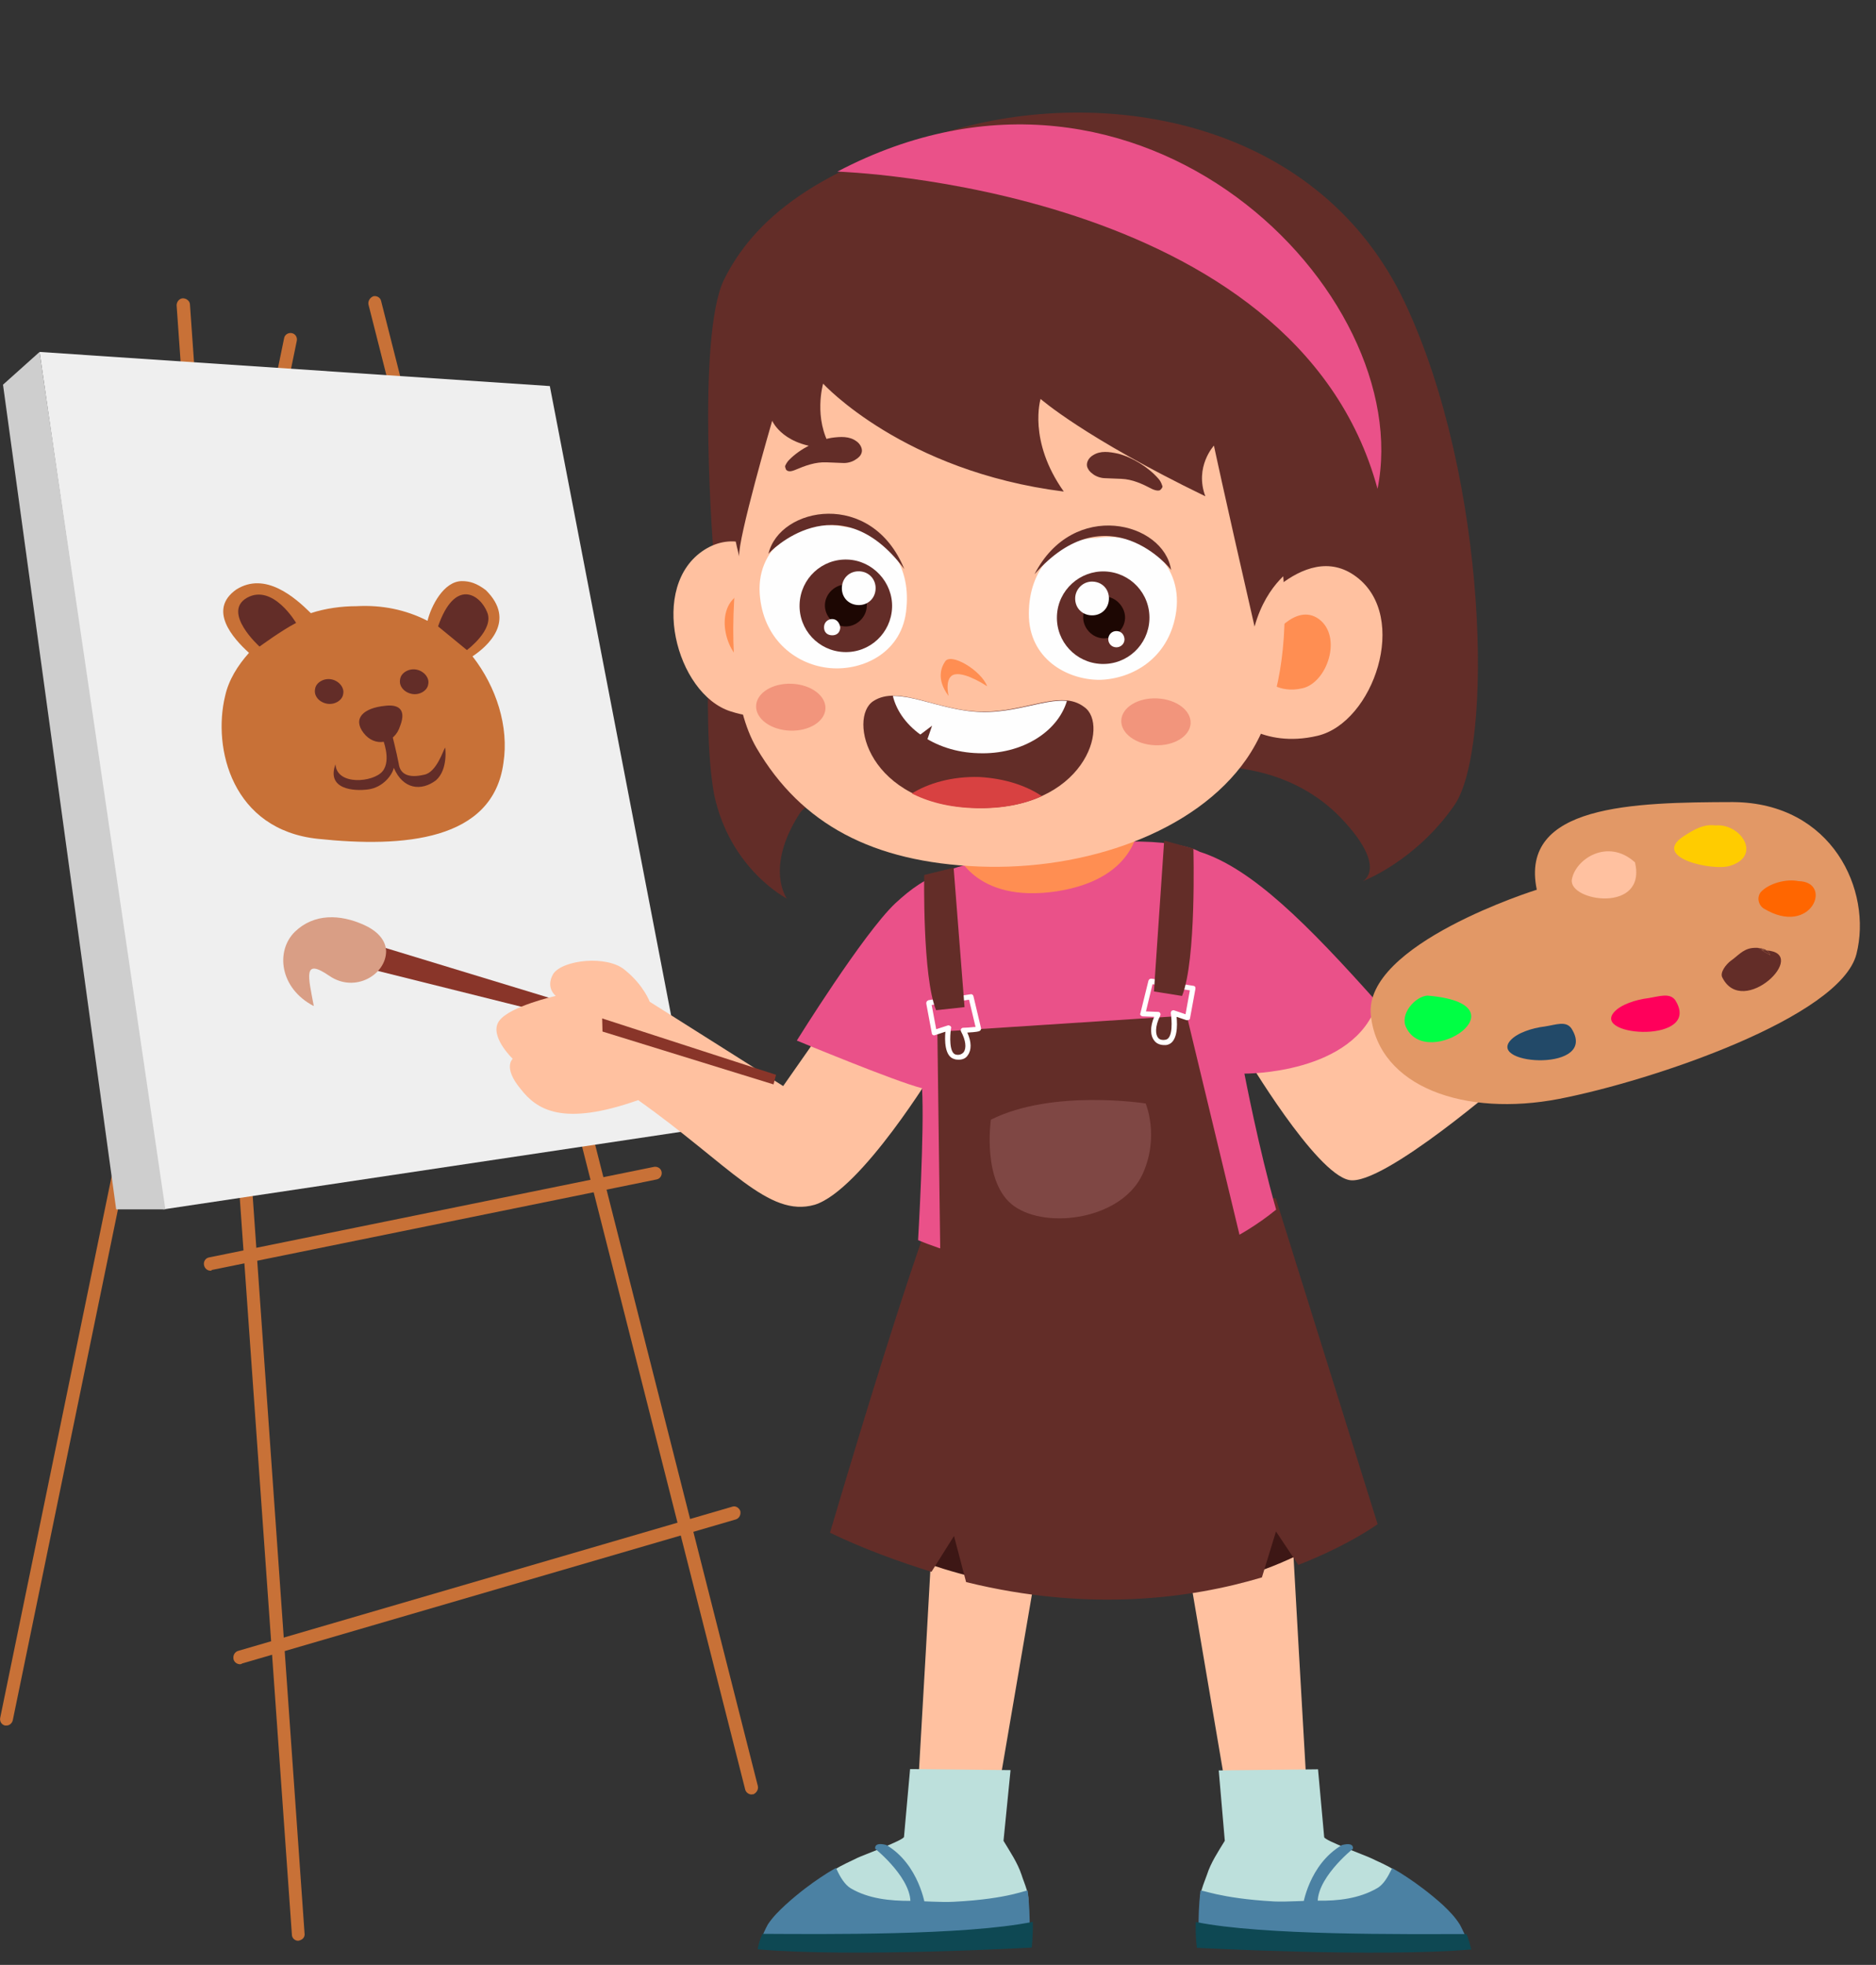 <?xml version="1.0" encoding="UTF-8"?><svg xmlns="http://www.w3.org/2000/svg" xmlns:xlink="http://www.w3.org/1999/xlink" height="455.3" preserveAspectRatio="xMidYMid meet" version="1.0" viewBox="34.5 10.7 434.8 455.3" width="434.8" zoomAndPan="magnify"><rect x="34.5" y="10.7" width="434.8" height="455.3" fill="#333333" stroke="none"/><g><g><g><path d="M481.6,140.8c-0.5,0-0.9-0.4-0.9-0.9L464.3-94c0-0.5,0.4-1,0.9-1c0.5,0,1,0.4,1,0.9l16.3,233.8 C482.6,140.3,482.2,140.7,481.6,140.8C481.6,140.8,481.6,140.8,481.6,140.8z" fill="#C87137" transform="matrix(1.629 0 0 1.614 -680.912 233.154)"/></g><g><path d="M546.1,119.8c-0.4,0-0.8-0.3-0.9-0.7L491.6-94.1c-0.1-0.5,0.2-1,0.7-1.2c0.5-0.1,1,0.2,1.1,0.7L547,118.6 c0.1,0.5-0.2,1-0.7,1.2C546.3,119.7,546.2,119.8,546.1,119.8z" fill="#C87137" transform="matrix(1.629 0 0 1.614 -680.912 233.154)"/></g><g><path d="M440.1,109.9c-0.1,0-0.1,0-0.2,0c-0.5-0.1-0.8-0.6-0.7-1.1l40.4-198.1c0.1-0.5,0.6-0.8,1.1-0.7 c0.5,0.1,0.8,0.6,0.7,1.1L441,109.1C440.9,109.6,440.5,109.9,440.1,109.9z" fill="#C87137" transform="matrix(1.629 0 0 1.614 -680.912 233.154)"/></g><g><path d="M444.8 -87.3L462.4 35.8 537.8 24.4 517.4 -82.4z" fill="#EFEFEF" transform="matrix(1.629 0 0 1.614 -680.912 233.154)"/></g><g><path d="M439.6 -82.6L455.7 35.8 462.7 35.8 444.8 -87.3z" fill="#CECECE" transform="matrix(1.629 0 0 1.614 -680.912 233.154)"/></g><g><path d="M473.3,101.1c-0.4,0-0.8-0.3-0.9-0.7c-0.1-0.5,0.1-1,0.6-1.2l70.3-20.7c0.5-0.2,1,0.1,1.2,0.6 c0.1,0.5-0.1,1-0.6,1.2l-70.3,20.7C473.5,101.1,473.4,101.1,473.3,101.1z" fill="#C87137" transform="matrix(1.629 0 0 1.614 -680.912 233.154)"/></g><g><path d="M469.1,44.6c-0.4,0-0.8-0.3-0.9-0.8c-0.1-0.5,0.2-1,0.7-1.1l63.3-13c0.5-0.1,1,0.2,1.1,0.7 c0.1,0.5-0.2,1-0.7,1.1l-63.3,13C469.3,44.6,469.2,44.6,469.1,44.6z" fill="#C87137" transform="matrix(1.629 0 0 1.614 -680.912 233.154)"/></g><g><path d="M508.3-53.1c-1.3-1-2.3-1.3-3.4-1.3c-2.6,0-4.4,3.6-4.9,5.7c-3.1-1.6-6.5-2.3-10.1-2.1 c-2.1,0-4.4,0.3-6.5,1c-2.3-2.3-6.5-6-10.6-3.4c-4.1,2.9-0.5,7,1.8,9.1c-1.6,1.8-2.9,3.9-3.4,6.2c-1.8,7.5,1,19.2,13.2,20.5 c12.2,1.3,24.9,0.3,26.4-10.9c0.8-5.2-1-10.9-4.4-15.3C508.5-45,512.7-48.7,508.3-53.1z" fill="#C87137" transform="matrix(1.629 0 0 1.614 -680.912 233.154)"/></g><g><path d="M474.3-52c-3.6,2.1,1.8,7,1.8,7s3.1-2.3,5.2-3.4C481.3-48.4,478-54.1,474.3-52z" fill="#632D28" transform="matrix(1.629 0 0 1.614 -680.912 233.154)"/></g><g><path d="M501.5-47.9l4.1,3.4c0,0,3.9-2.9,2.9-5.4C507.5-52.5,503.9-54.9,501.5-47.9z" fill="#632D28" transform="matrix(1.629 0 0 1.614 -680.912 233.154)"/></g><g><path d="M494-36.5c-3.1,0.3-4.7,1.8-3.1,3.9c1.6,2.1,4.4,1.6,5.2-1C497.1-36.2,495.6-36.7,494-36.5z" fill="#632D28" transform="matrix(1.629 0 0 1.614 -680.912 233.154)"/></g><g><path d="M499.5-26.6c-2.1,0.5-3.4,0-3.6-1.6c-0.3-1.6-1-4.4-1-4.4l-1.3,0.8c0,0,1.3,3.1,0,4.7 c-1.3,1.6-6.5,2.1-6.7-1c-1.3,3.6,2.6,3.9,4.7,3.6s3.4-2.1,3.6-3.1c1.3,3.1,3.9,3.4,6,1.8c1.8-1.6,1.3-4.9,1.3-4.7 C502.3-30.3,501.3-26.9,499.5-26.6z" fill="#632D28" transform="matrix(1.629 0 0 1.614 -680.912 233.154)"/></g><g><path d="M486.3-40.3c-1.1-0.2-2.2,0.5-2.3,1.4c-0.2,1,0.6,1.9,1.7,2.1c1.1,0.2,2.2-0.5,2.3-1.4 C488.2-39.1,487.4-40.1,486.3-40.3z" fill="#632D28" transform="matrix(1.629 0 0 1.614 -680.912 233.154)"/></g><g><path d="M498.4-41.7c-1.1-0.2-2.2,0.5-2.3,1.4c-0.2,1,0.6,1.9,1.7,2.1c1.1,0.2,2.2-0.5,2.3-1.4 C500.3-40.5,499.5-41.5,498.4-41.7z" fill="#632D28" transform="matrix(1.629 0 0 1.614 -680.912 233.154)"/></g></g><g><g><path d="M1654.8 470.8L1607.6 480.6 1606.6 477.3 1652.5 465.3z" fill="#893529" transform="scale(-.978 .978) rotate(-2.284 -5017.875 44912.262)"/></g><g><path d="M1554.5,494.9l32.4-18.7c0,0,1.6-3.9,6.2-7.3c4.4-3.4,14.8-1.8,16.9,1.6c1.8,3.4-0.8,5.2-0.8,5.2 s10.9,2.9,13.2,6.5c2.3,3.6-3.6,8.8-3.6,8.8s2.3,2.1-2.1,7c-4.1,4.9-10.4,8.6-28,1.6c-22.3,14.5-31.9,26.7-42.8,23.1 c-10.9-3.9-27.2-33.4-27.2-33.4l27.2-7.8L1554.5,494.9z" fill="#FFC1A0" transform="scale(-.978 .978) rotate(-2.284 -5017.875 44912.262)"/></g><g><path d="M1458.6,583.3l-17.4,82.4l-18.1-1.3c0,0,8-81.7,8-83.2L1458.6,583.3z" fill="#FFC1A0" transform="scale(-.978 .978) rotate(-2.284 -5017.875 44912.262)"/></g><g><g><path d="M1408.1,672.1c1.1-0.5,11.1-3.7,11.2-4.5c0,0,2.1-16,2.1-16l23.5,1.2l-2.1,16.6c1.5,2.7,3.1,5.3,3.9,8.2 c0.6,2,1.9,5,1.2,7c-0.6,1.7-2.2,2.8-3.9,3.4c-1.7,0.6-3.5,0.7-5.2,0.8c-9.9,0.5-20,1-29.7-1.1c-2.3-0.5-4.6-1.1-6.5-2.5 c-1.9-1.4-3.4-3.5-3.3-5.9C1399.3,675.1,1405,673.5,1408.1,672.1z" fill="#BDE0DC" transform="scale(-.978 .978) rotate(-2.284 -5017.875 44912.262)"/></g><g><path d="M1390.6,682.5c6.5-5.4,12.3-8.2,12.3-8.2c0.1,0.1,0.1,0.3,0.2,0.4c0.7,1.6,1.7,3.6,3.2,4.5 c4.1,2.6,9.1,3.4,13.9,3.5c3.2,0.1,7.1,0.6,10.3,0.6c13.3-0.2,17.5-2.3,17.6-1.8c0.5,6.8-0.2,12.5-0.2,12.5s-41.9,0.3-63.8-2.2 c-0.4,0,2-4.4,2.2-4.7C1387.5,685.3,1389,683.9,1390.6,682.5z" fill="#4B81A3" transform="scale(-.978 .978) rotate(-2.284 -5017.875 44912.262)"/></g><g><path d="M1415,669.3c7.7,4.9,8.7,14.7,8.7,14.7s-1.6,0.4-3.6,0c1.3-6.1-7.7-13.9-7.7-13.9S1412,668.4,1415,669.3 z" fill="#4B81A3" transform="scale(-.978 .978) rotate(-2.284 -5017.875 44912.262)"/></g><g><path d="M1448.9,688.9c0,3.4-0.5,6.1-0.5,6.1s-42.7,0.6-65-2.2c0.4-1.2,0.7-2.4,1.3-3.6 C1399.4,689.8,1432.9,691.5,1448.9,688.9z" fill="#0E4853" transform="scale(-.978 .978) rotate(-2.284 -5017.875 44912.262)"/></g></g><g><path d="M1516.1,668.1l-18.1,0l-10.9-83.5h27.7C1514.6,586.1,1516.1,668.1,1516.1,668.1z" fill="#FFC1A0" transform="scale(-.978 .978) rotate(-2.284 -5017.875 44912.262)"/></g><g><path d="M1495.2,671.5l-1-16.8l23.8,0.7c0,0,0.8,16.1,0.8,16.1c0,0.8,9.7,4.8,10.8,5.4c3,1.7,8.5,3.8,8.3,8 c-0.1,2.3-1.8,4.4-3.8,5.6c-2,1.2-4.4,1.7-6.7,2c-9.9,1.3-19.9,0-29.7-1.3c-1.8-0.2-3.5-0.5-5.2-1.2c-1.6-0.7-3.1-2-3.6-3.7 c-0.6-2.1,1-4.9,1.7-6.9C1491.7,676.5,1493.5,674.1,1495.2,671.5z" fill="#BDE0DC" transform="scale(-.978 .978) rotate(-2.284 -5017.875 44912.262)"/></g><g><path d="M1506.4,686.4c3.1,0.3,7.1,0.1,10.3,0.2c4.8,0.2,9.9-0.1,14.2-2.4c1.5-0.8,2.7-2.7,3.5-4.3 c0.1-0.1,0.1-0.3,0.2-0.4c0,0,5.5,3.2,11.6,9.2c1.5,1.5,2.9,3,4,4.8c0.2,0.3,2.2,4.9,1.8,4.9c-22,0.8-63.8-2.9-63.8-2.9 s-0.3-5.7,0.8-12.4C1489.1,682.7,1493.1,685.2,1506.4,686.4z" fill="#4B81A3" transform="scale(-.978 .978) rotate(-2.284 -5017.875 44912.262)"/></g><g><path d="M1522.9,673.6c3.1-0.7,2.6,1,2.6,1s-9.6,7.1-8.8,13.3c-2.1,0.2-3.6-0.2-3.6-0.2 S1514.9,677.9,1522.9,673.6z" fill="#4B81A3" transform="scale(-.978 .978) rotate(-2.284 -5017.875 44912.262)"/></g><g><path d="M1551.4,695.8c0.5,1.2,0.8,2.4,1,3.7c-22.4,1.1-64.9-3-64.9-3s-0.2-2.8,0-6.1 C1503.4,694.3,1536.9,695.3,1551.4,695.8z" fill="#0E4853" transform="scale(-.978 .978) rotate(-2.284 -5017.875 44912.262)"/></g><g><path d="M1450.8,566l59.3,17.9l7.2,22.2c0,0-55.1,19.3-97.4-10.1C1438.6,576.7,1450.8,566,1450.8,566z" fill="#3D1715" transform="scale(-.978 .978) rotate(-2.284 -5017.875 44912.262)"/></g><g><path d="M1516.4,518.5c0,0,4.9,11.1,22.8,81.7c-8.3,3.6-16.6,6.2-24.4,8.3l-5-8.7l-3.3,10.8 c-29.3,6-53.4,1.8-70-3.9l-2.9-11l-5.6,7.7c-11.9-5.2-18.4-10.4-18.4-10.4l27.2-76.2L1516.4,518.5z" fill="#632D28" transform="scale(-.978 .978) rotate(-2.284 -5017.875 44912.262)"/></g><g><path d="M1412.4,477.3l6.7-8.8l26.2,14.8c0,0-17.6,27.2-25.7,28.5c-8,1.3-36.8-25.9-36.8-25.9l8.8-16.3 L1412.4,477.3z" fill="#FFC1A0" transform="scale(-.978 .978) rotate(-2.284 -5017.875 44912.262)"/></g><g><path d="M1458.1,435.5c0,0,7.5-4.4,33.2,0.3c25.7,4.7,31.1,7.5,38.4,14.8c7.3,7.5,22,33.4,22,33.4 s-23.8,8.8-30.1,10.1c-1,9.9-0.5,36-0.5,36s-50,19.7-84.5-10.6c4.7-14.3,8.8-31.9,8.8-31.9s-26.2-0.8-30.8-18.1 C1431.9,451.6,1445.6,438.9,1458.1,435.5z" fill="#EA5189" transform="scale(-.978 .978) rotate(-2.284 -5017.875 44912.262)"/></g><g><path d="M1515.9,437.6c0,0-4.7,12.4-24.4,8.6c-19.7-3.9-18.7-17.4-18.7-17.4L1515.9,437.6z" fill="#FF8E52" transform="scale(-.978 .978) rotate(-2.284 -5017.875 44912.262)"/></g><g><g><path d="M963.1,27.4c47.2,14.5,66.1,32.7,74.7,51.8c8.3,18.9-0.3,89.2-0.3,89.2s2.3,51.3-3.1,75.4 c-6,23.8-24.6,32.4-24.6,32.4s7.5-9.3-2.9-27.2c-10.4-17.9-130.7-21-134-20.7c-3.4,0.5-23.1-0.3-39.1,15 c-16.1,15.6-7.8,20-7.8,20s-16.6-7-28.3-25.4c-11.9-18.4-6.7-104.7,22.3-160.2C849,22.4,914.3,12.6,963.1,27.4z" fill="#632D28" transform="matrix(-.724 -.029 -.029 .724 955.977 48.228)"/></g><g><path d="M1040.6,165.8c17.6,12.2,7.3,46.4-10.4,51.3c-17.6,4.9-27.7-5.2-27.7-5.2l2.6-29.8 C1005.1,182.1,1022.9,153.6,1040.6,165.8z" fill="#FFC1A0" transform="matrix(-.724 -.029 -.029 .724 955.977 48.228)"/></g><g><path d="M1029.2,179.8c7.8,5.2,3.1,20.2-4.4,22.3c-7.8,2.1-11.9-2.3-11.9-2.3l1-13 C1013.9,186.8,1021.6,174.3,1029.2,179.8z" fill="#FF8E52" transform="matrix(-.724 -.029 -.029 .724 955.977 48.228)"/></g><g><path d="M831.9,166.1c17.6-12.2,35.5,16.3,35.5,16.3l2.6,29.8c0,0-10.1,10.1-27.7,5.2 C824.6,212.5,814.3,178.2,831.9,166.1z" fill="#FFC1A0" transform="matrix(-.724 -.029 -.029 .724 955.977 48.228)"/></g><g><path d="M843.3,180.1c7.8-5.2,15.3,7,15.3,7l1,13c0,0-4.4,4.4-11.9,2.3C839.9,200.3,835.5,185.5,843.3,180.1z" fill="#FF8E52" transform="matrix(-.724 -.029 -.029 .724 955.977 48.228)"/></g><g><path d="M1010.5,93.2c20.7,43.8,27,110.2,10.9,135.3c-15.3,23.8-38.6,35-72.6,35c-34,0-68.7-13.7-84-37.6 c-16.1-25.1-13.7-71,7-114.8L1010.5,93.2z" fill="#FFC1A0" transform="matrix(-.724 -.029 -.029 .724 955.977 48.228)"/></g><g><path d="M993.4,129.2c2.3-1.6,5.2-1.3,8-0.8c4.7,1,9.9,3.9,13.2,7.5c0.5,0.5,1,1.3,1.3,2.1c0,0,0,0.5-0.3,1 c0,0.3-0.3,0.3-0.5,0.5c-0.8,0.3-1.6,0-2.3-0.3c-3.4-1.6-6.5-2.9-10.1-2.9c-1.8,0-3.6,0-5.4,0c-1.3,0-2.9-0.5-3.9-1.3 c-0.8-0.5-1.6-1.3-1.8-2.3C991.3,131.6,992.1,130,993.4,129.2z" fill="#632D28" transform="matrix(-.724 -.029 -.029 .724 955.977 48.228)"/></g><g><path d="M896.4,137.3c3.4-3.6,8.6-6.5,13.2-7.5c2.9-0.5,5.7-0.8,8,0.8c1.3,0.8,2.1,2.3,1.8,3.6 c-0.3,1-1,1.8-1.8,2.3c-1,0.8-2.6,1.3-3.9,1.3c-1.8,0-3.6,0-5.4,0c-3.6,0-6.7,1.3-10.1,2.9c-0.8,0.3-1.6,0.5-2.3,0.3 c-0.3-0.3-0.5-0.3-0.5-0.5c-0.3-0.3-0.5-0.8-0.3-1C895.4,138.6,895.9,137.8,896.4,137.3z" fill="#632D28" transform="matrix(-.724 -.029 -.029 .724 955.977 48.228)"/></g><g><path d="M996,156.7c15-2.6,28.8,7.8,26.2,23.8c-2.1,13.7-12.7,21-23.3,21.5c-10.6,0.5-23.1-6-23.6-20.2 C974.5,167.6,983,157.5,996,156.7z" fill="#FEFEFE" transform="matrix(-.724 -.029 -.029 .724 955.977 48.228)"/></g><g><path d="M1020.1,166.3c0-0.3-21.3-24.4-43.6,3.1C987.9,144.3,1017.2,151,1020.1,166.3z" fill="#632D28" transform="matrix(-.724 -.029 -.029 .724 955.977 48.228)"/></g><g><path d="M994.7,167.1c8.3,0,14.8,6.7,14.8,14.8c0,8.3-6.7,14.8-14.8,14.8c-8.3,0-14.8-6.7-14.8-14.8 C979.9,173.8,986.7,167.1,994.7,167.1z" fill="#632D28" transform="matrix(-.724 -.029 -.029 .724 955.977 48.228)"/></g><g><path d="M994.7,175.1c3.6,0,6.7,3.1,6.7,6.7c0,3.6-3.1,6.7-6.7,6.7c-3.6,0-6.7-3.1-6.7-6.7 C987.9,178.2,991.1,175.1,994.7,175.1z" fill="#1D0703" transform="matrix(-.724 -.029 -.029 .724 955.977 48.228)"/></g><g><path d="M990.8,170.7c3.1,0,5.4,2.3,5.4,5.4c0,3.1-2.3,5.4-5.4,5.4c-3.1,0-5.4-2.3-5.4-5.4 C985.4,173.1,987.7,170.7,990.8,170.7z" fill="#FEFEFE" transform="matrix(-.724 -.029 -.029 .724 955.977 48.228)"/></g><g><path d="M998.8,186.3c1.3,0,2.6,1,2.6,2.6c0,1.6-1,2.6-2.6,2.6c-1.6,0-2.6-1-2.6-2.6 C996.5,187.3,997.5,186.3,998.8,186.3z" fill="#FEFEFE" transform="matrix(-.724 -.029 -.029 .724 955.977 48.228)"/></g><g><path d="M962.3,198.5c0.8,1.3,2.9,5.4-1.6,10.9c0,0,1.8-6.2-1.8-7c-3.6-0.8-10.4,3.4-10.4,3.4 C950.6,200.8,960.7,195.3,962.3,198.5z" fill="#FF8E52" transform="matrix(-.724 -.029 -.029 .724 955.977 48.228)"/></g><g><path d="M1011,207.5c6.2,0,11.1,3.4,11.1,7.5c0,4.1-4.9,7.5-11.1,7.5c-6.2,0-11.1-3.4-11.1-7.5 C999.9,210.9,1004.8,207.5,1011,207.5z" fill="#F2957C" transform="matrix(-.724 -.029 -.029 .724 955.977 48.228)"/></g><g><path d="M894.1,207.5c6.2,0,11.1,3.4,11.1,7.5c0,4.1-4.9,7.5-11.1,7.5c-6.2,0-11.1-3.4-11.1-7.5 C883,210.9,887.9,207.5,894.1,207.5z" fill="#F2957C" transform="matrix(-.724 -.029 -.029 .724 955.977 48.228)"/></g><g><path d="M915.4,157c12.7,0.8,21.3,10.9,20.7,25.1c-0.5,14.3-13,20.7-23.6,20.2c-10.6-0.8-21.3-7.8-23.3-21.5 C886.8,164.5,900.3,154.1,915.4,157z" fill="#FEFEFE" transform="matrix(-.724 -.029 -.029 .724 955.977 48.228)"/></g><g><path d="M934.8,169.4c-22.3-27.5-43.6-3.4-43.6-3.1C894.1,151,923.4,144.8,934.8,169.4z" fill="#632D28" transform="matrix(-.724 -.029 -.029 .724 955.977 48.228)"/></g><g><path d="M912.3,167.6c8,0,14.8,6.5,14.8,14.8c0,8.3-6.7,14.8-14.8,14.8c-8.3,0-14.8-6.7-14.8-14.8 C897.5,174.1,904.2,167.6,912.3,167.6z" fill="#632D28" transform="matrix(-.724 -.029 -.029 .724 955.977 48.228)"/></g><g><path d="M912,175.6c3.9,0,6.7,3.1,6.7,6.7c0,3.6-3.1,6.7-6.7,6.7c-3.6,0-6.7-3.1-6.7-6.7 C905.3,178.8,908.4,175.6,912,175.6z" fill="#1D0703" transform="matrix(-.724 -.029 -.029 .724 955.977 48.228)"/></g><g><path d="M916.1,171c3.1,0,5.4,2.6,5.4,5.4c0,3.1-2.3,5.4-5.4,5.4c-3.1,0-5.4-2.3-5.4-5.4 C910.7,173.3,913,171,916.1,171z" fill="#FEFEFE" transform="matrix(-.724 -.029 -.029 .724 955.977 48.228)"/></g><g><path d="M907.8,186.5c1.6,0,2.6,1.3,2.6,2.6c0,1.3-1,2.6-2.6,2.6c-1.3,0-2.6-1-2.6-2.6 C905.3,187.6,906.3,186.5,907.8,186.5z" fill="#FEFEFE" transform="matrix(-.724 -.029 -.029 .724 955.977 48.228)"/></g><g><path d="M865.3,91.9c1.6-2.9,17.9-11.4,22.6-13c4.7-1.6,39.9-7.8,46.9-8.6c7-1,67.4,1.3,72.8,1 c5.7-0.3,23.6,18.4,26.2,20c2.6,1.6,5.2,44.3-4.4,76.2c0.8-5.2-8.8-43.8-8.8-43.8s-3.9,8.6-19.2,8c6.2-9.3,3.4-20.5,3.4-20.5 s-26.7,27-78.3,31.4c12.2-15.8,8.6-29.3,8.6-29.3s-14.3,11.7-53.9,29c3.9-9.3-2.1-16.3-2.1-16.3s-3.4,13.5-15.3,57.3 c-3.4-14.5-12.4-19.7-12.4-19.7s2.9-48.7,4.4-54.2C856.8,104.1,863.8,94.8,865.3,91.9z" fill="#632D28" transform="matrix(-.724 -.029 -.029 .724 955.977 48.228)"/></g><g><g><g><path d="M917.2,211.2c7.8-5.5,18.5,2.5,32.9,2.8c14.2,0.3,26.7-7.6,34.6-2c7.9,5.6,0.6,33.2-34.2,32.8 C915.7,244.3,908.8,216.5,917.2,211.2z" fill="#632D28" transform="matrix(-.724 -.029 -.029 .724 955.977 48.228)"/></g></g><g transform="matrix(-.724 -.029 -.029 .724 955.977 48.228)"><defs><g><path d="M950.5,244.9c34.8,0.6,42-27.2,34.2-32.8 c-7.9-5.6-20.4,2.2-34.6,2c-14.4-0.2-25-8.2-32.9-2.8C908.8,216.5,915.7,244.3,950.5,244.9z" id="a"/></g></defs><clipPath id="b"><use overflow="visible" xlink:actuate="onLoad" xlink:href="#a" xlink:show="embed" xlink:type="simple" xmlns:xlink="http://www.w3.org/1999/xlink"/></clipPath><g clip-path="url(#b)"><g><path d="M978.8,209c-2.3,10.5-14.1,18.5-28.3,18.3c-14.2,0-25.8-8.2-27.9-18.8c7.2-0.3,16,4.5,27.1,4.5 C961.1,213.1,971.3,208.3,978.8,209z" fill="#FEFEFE"/></g></g><g clip-path="url(#b)"><g><path d="M968.3 228.1L965.6 219.1 972.2 224.5z" fill="#632D28"/></g></g><g clip-path="url(#b)"><g><path d="M971.6,241.3c-4.5,2.1-10,3.8-16.7,4.3c-1.5,0.1-3.1,0.2-4.9,0.1c-0.8,0.1-1.8-0.1-2.6-0.1 c-0.5,0-1.3-0.2-1.8-0.1l-0.3,0c-6.5-0.6-12-2.2-16.6-4.7c5.6-3.8,13.2-5.8,21.2-5.9C958.5,235,966.2,237.5,971.6,241.3z" fill="#D84141"/></g></g></g></g></g><g><path d="M1550.3,277.9c0,0-108.6-1-130.9,70C1411.9,301.2,1479.8,237.2,1550.3,277.9z" fill="#EA5189" transform="scale(-.978 .978) rotate(-2.284 -5017.875 44912.262)"/></g><g><path d="M1518.5,480.6l-2.9,54.7c-25.7,16.3-72.6-2.3-72.6-2.3l16.6-58.6L1518.5,480.6z" fill="#632D28" transform="scale(-.978 .978) rotate(-2.284 -5017.875 44912.262)"/></g><g><path d="M1505,500.9c0,0,1.6,15.2-6.4,20.3c-8.1,5.2-25.7,2-30.1-9c-3.6-9,0-16.6,0-16.6S1490.7,493,1505,500.9z" fill="#7F4744" transform="scale(-.978 .978) rotate(-2.284 -5017.875 44912.262)"/></g><g><path d="M1513.3,487c0.3,0,0.6,0,0.9-0.1c2.4-0.5,2.5-4.5,2.4-6.4l2.4,0.9c0.2,0.1,0.4,0.1,0.5,0 c0.2-0.1,0.3-0.2,0.3-0.4l1.6-7c0-0.2,0-0.3-0.1-0.5c-0.1-0.1-0.2-0.2-0.4-0.3l-4.1-0.8c-0.3-0.1-0.7,0.2-0.7,0.5 c-0.1,0.3,0.2,0.7,0.5,0.7l3.5,0.7l-1.3,5.7l-2.7-1c-0.2-0.1-0.4,0-0.6,0.1c-0.2,0.1-0.3,0.4-0.2,0.6c0.2,1.8,0.2,5.7-1.3,6.1 c-0.8,0.2-1.5-0.1-1.9-0.6c-0.7-1-0.4-2.9,0.8-4.9c0.1-0.2,0.1-0.4,0-0.6c-0.1-0.2-0.3-0.3-0.5-0.3c-1.6-0.1-2.4-0.3-2.9-0.3 l1.8-6.4l3.6,0.7c0.3,0.1,0.7-0.2,0.7-0.5c0.1-0.3-0.2-0.7-0.5-0.7l-4.1-0.8c-0.3-0.1-0.6,0.1-0.7,0.4l-2.1,7.5 c-0.1,0.3,0.1,0.6,0.3,0.7c0.1,0.1,0.7,0.3,2.9,0.5c-1.1,2.2-1.2,4.1-0.3,5.4C1511.5,486.6,1512.3,487,1513.3,487z" fill="#FFF" transform="scale(-.978 .978) rotate(-2.284 -5017.875 44912.262)"/></g><g><path d="M1523.1,443.6c0-0.3-0.5,24.1-4.1,31.9l-6.7-1l3.9-32.9L1523.1,443.6z" fill="#632D28" transform="scale(-.978 .978) rotate(-2.284 -5017.875 44912.262)"/></g><g><path d="M1464.8,481.6c0.9,0,1.7-0.3,2.2-0.9c1.1-1.2,1.2-3.3,0.3-5.7l2.7,0c0.2,0,0.4-0.1,0.5-0.2 c0.1-0.1,0.2-0.3,0.1-0.5l-1.6-7.8c-0.1-0.3-0.3-0.5-0.7-0.5l-4.1,0.5c-0.3,0-0.6,0.4-0.5,0.7c0,0.3,0.3,0.6,0.7,0.5l3.6-0.4 l1.3,6.5l-2.9,0c-0.2,0-0.4,0.1-0.5,0.3c-0.1,0.2-0.1,0.4,0,0.6c1.2,2.7,0.9,4.5,0.3,5.2c-0.4,0.5-1.1,0.6-1.9,0.4 c-1.7-0.5-1.2-4.8-0.9-6.3c0-0.2,0-0.4-0.2-0.6c-0.2-0.1-0.4-0.2-0.6-0.1l-2.7,0.8l-0.8-5.7l3.5-0.4c0.3,0,0.6-0.4,0.5-0.7 c0-0.3-0.3-0.6-0.7-0.5l-4.1,0.5c-0.2,0-0.3,0.1-0.4,0.2c-0.1,0.1-0.1,0.3-0.1,0.5l1,7c0,0.2,0.1,0.3,0.3,0.4 c0.2,0.1,0.3,0.1,0.5,0.1l2.4-0.7c-0.3,2-0.5,6,1.9,6.7C1464.2,481.6,1464.5,481.6,1464.8,481.6z" fill="#FFF" transform="scale(-.978 .978) rotate(-2.284 -5017.875 44912.262)"/></g><g><path d="M1466.6,433.2l1,35.8l-6.7,0.8c-3.1-8.6-1.3-34.7-1.3-35L1466.6,433.2z" fill="#632D28" transform="scale(-.978 .978) rotate(-2.284 -5017.875 44912.262)"/></g><g><path d="M1332.3,418.7c23.6,1,50.6,2.6,45.6,22.6c0,0,40.7,14.5,38.1,31.4c-2.6,16.9-23.3,23.1-45.4,17.9 c-22-5.2-65.8-22-69-37.1C1298.4,438.4,1308.7,417.9,1332.3,418.7z" fill="#E29866" transform="scale(-.978 .978) rotate(-2.284 -5017.875 44912.262)"/></g><g><path d="M1369.7,438.6c0.5,5.2-18.1,7.3-14.8-4.7C1361.6,428.3,1369.1,433.7,1369.7,438.6z" fill="#FFC1A0" transform="scale(-.978 .978) rotate(-2.284 -5017.875 44912.262)"/></g><g><path d="M1336.2,424.4c2.9-0.3,5.2,1.3,7.5,2.9c7.5,5.4-7.5,8-11.4,6.5C1324.8,431.1,1330.3,423.6,1336.2,424.4z" fill="#FC0" transform="scale(-.978 .978) rotate(-2.284 -5017.875 44912.262)"/></g><g><path d="M1316,436.8c2.9-0.5,7,0.8,8.8,2.9c1,1.3,0.5,3.1-0.8,3.9C1312.4,450,1307.7,436.6,1316,436.8z" fill="#F60" transform="scale(-.978 .978) rotate(-2.284 -5017.875 44912.262)"/></g><g><path d="M1322,454.6c0.2-0.5,0.5-0.8,0.9-1.1c0.4,0,0.8,0,1.2,0L1322,454.6z" fill="#632D28" transform="scale(-.978 .978) rotate(-2.284 -5017.875 44912.262)"/></g><g><path d="M1325.1,453l-0.9,0.5l-0.6-0.1C1324.1,453.2,1324.6,453,1325.1,453z" fill="#632D28" transform="scale(-.978 .978) rotate(-2.284 -5017.875 44912.262)"/></g><g><path d="M1322.9,453.5c-0.4,0.3-0.7,0.6-0.9,1.1l2.1-1.1c0.5,0,1,0.1,1.5,0.2l-1.5-0.2l0.9-0.5 c-0.5,0-1,0.2-1.6,0.4l0.6,0.1l0,0C1323.7,453.5,1323.3,453.5,1322.9,453.5c1-0.6,2.5-0.6,3.6-0.4c2.1,0.4,3.2,2,4.8,3.2 c1,0.8,2.6,2.9,1.8,4.1C1327.8,469.8,1312.6,453.8,1322.9,453.5z" fill="#632D28" transform="scale(-.978 .978) rotate(-2.284 -5017.875 44912.262)"/></g><g><path d="M1350.4,465.9c3.1,0.5,6.5,1.8,8,3.6c5.2,6.2-21.3,6.7-14.3-3.4C1345.5,464.4,1347.9,465.4,1350.4,465.9z" fill="#FF005B" transform="scale(-.978 .978) rotate(-2.284 -5017.875 44912.262)"/></g><g><path d="M1374.7,473.6c3.1,0.5,6.5,1.8,8,3.6c5.2,6.2-21.3,6.7-14.3-3.4C1369.8,472,1372.1,473.1,1374.7,473.6z" fill="#224968" transform="scale(-.978 .978) rotate(-2.284 -5017.875 44912.262)"/></g><g><path d="M1402.8,467.4c2.9,0.3,6.5,4.7,4.7,7.8C1402.1,485.3,1379,468.4,1402.8,467.4z" fill="#0F4" transform="scale(-.978 .978) rotate(-2.284 -5017.875 44912.262)"/></g><g><path d="M1597.8 483.7L1556.8 494.6 1556.3 492.3 1598 480.6z" fill="#893529" transform="scale(-.978 .978) rotate(-2.284 -5017.875 44912.262)"/></g><g><path d="M1655.3,460.7c5.7-2.3,11.9-2.3,16.3,2.3c4.4,4.7,3.1,13.5-5.2,17.4c1.6-7,3.1-11.4-3.4-7.3 c-6.2,3.9-13.5-0.8-13.2-6.5C1649.9,466.6,1649.6,463,1655.3,460.7z" fill="#D99E85" transform="scale(-.978 .978) rotate(-2.284 -5017.875 44912.262)"/></g></g></g></svg>